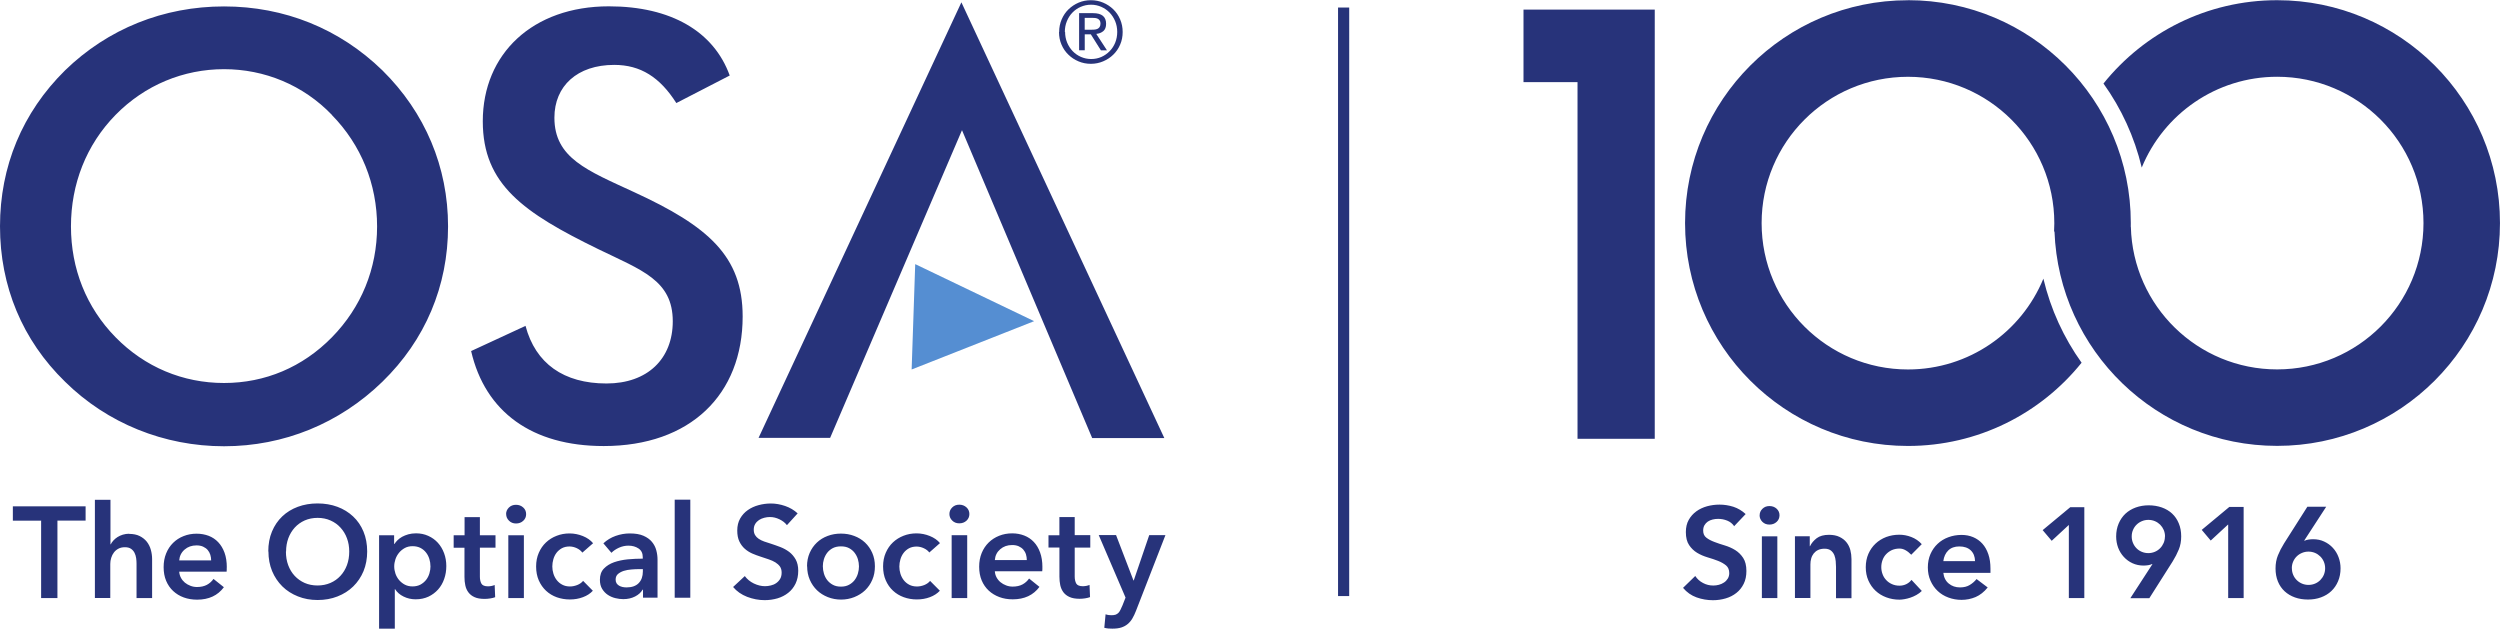 <svg xmlns="http://www.w3.org/2000/svg" width="505.825" height="127.313" viewBox="0 0 505.825 127.312"><path d="M219.476 6.018h1.178c.25 0 .5-.007.742-.025.242-.018.453-.064.64-.147.183-.08.33-.208.448-.38.115-.173.176-.41.176-.71 0-.253-.054-.457-.158-.615-.103-.15-.237-.27-.398-.35-.162-.08-.342-.13-.535-.15-.2-.02-.4-.03-.59-.03h-1.51v2.41zm-1.14-3.356h2.834c1.752 0 2.627.718 2.627 2.147 0 .67-.19 1.17-.57 1.49-.377.32-.855.5-1.417.56l2.16 3.32h-1.228l-2.038-3.24h-1.228v3.23h-1.14V2.66zM215.5 6.435c0 .782.136 1.507.412 2.178.28.668.653 1.246 1.127 1.738.47.49 1.03.88 1.67 1.16.64.28 1.34.43 2.07.43.73 0 1.43-.14 2.06-.42.63-.28 1.19-.67 1.67-1.16.48-.49.86-1.07 1.13-1.73.27-.67.41-1.39.41-2.18 0-.77-.14-1.49-.42-2.17-.28-.67-.66-1.25-1.14-1.75-.48-.49-1.04-.87-1.67-1.15-.64-.28-1.33-.43-2.07-.43-.74 0-1.43.15-2.08.43-.65.28-1.21.67-1.68 1.16-.48.49-.85 1.07-1.13 1.75-.28.68-.41 1.4-.41 2.18m-1.15 0c0-.91.17-1.76.51-2.55.34-.79.8-1.47 1.39-2.04.59-.57 1.27-1.02 2.04-1.35.78-.33 1.6-.49 2.48-.49s1.7.16 2.48.49c.78.33 1.46.78 2.05 1.35.59.57 1.05 1.25 1.39 2.04.34.79.51 1.64.51 2.55 0 .93-.17 1.78-.51 2.56-.34.79-.81 1.47-1.39 2.03-.59.58-1.27 1.02-2.05 1.35-.78.33-1.61.5-2.48.5-.88 0-1.71-.16-2.49-.49-.78-.33-1.46-.77-2.05-1.35-.59-.56-1.06-1.24-1.4-2.03-.34-.78-.51-1.63-.51-2.55m-206 98.85H2.6v-2.9h14.72v2.89h-5.7V121h-3.3v-15.71m17.82 2.732c.82 0 1.53.144 2.116.433.58.29 1.06.67 1.44 1.14.37.475.65 1.02.82 1.635.17.61.26 1.24.26 1.89v7.887h-3.15v-6.94c0-.37-.023-.752-.078-1.144-.057-.396-.168-.752-.33-1.074-.17-.33-.4-.6-.71-.81-.306-.21-.71-.32-1.22-.32s-.946.09-1.316.29c-.37.19-.677.45-.92.77s-.43.68-.55 1.09c-.126.4-.188.81-.188 1.23v6.9H19.2v-19.87h3.152v9.01h.052c.126-.26.303-.52.54-.78.238-.26.515-.49.826-.69.32-.2.68-.37 1.08-.49.402-.12.84-.19 1.314-.19m16.56 5.42c0-.4-.06-.79-.17-1.16-.116-.37-.298-.69-.54-.98-.247-.28-.558-.5-.93-.67-.38-.17-.82-.25-1.33-.25-.947 0-1.75.28-2.406.85-.656.57-1.02 1.3-1.09 2.19h6.465zm3.152 1.42v.42c0 .14-.008.28-.026.42h-9.592c.034.45.152.87.356 1.24.2.38.467.7.8.98.334.27.708.48 1.13.64.42.16.856.24 1.312.24.788 0 1.456-.15 2-.44.54-.29.99-.69 1.34-1.2l2.102 1.68c-1.245 1.68-3.05 2.52-5.413 2.52-.98 0-1.885-.15-2.708-.45-.826-.3-1.537-.74-2.14-1.3-.605-.56-1.08-1.25-1.42-2.06-.344-.81-.51-1.74-.51-2.77 0-1.02.166-1.94.51-2.78.34-.84.808-1.54 1.404-2.13.6-.59 1.3-1.05 2.12-1.37.82-.33 1.7-.49 2.64-.49.88 0 1.69.15 2.44.43.75.29 1.39.72 1.93 1.29.54.57.97 1.28 1.28 2.13.31.85.46 1.84.46 2.98m11.96-3.21c0 1 .15 1.92.46 2.75.31.83.75 1.56 1.32 2.17.57.61 1.25 1.09 2.02 1.43.78.34 1.65.51 2.59.51s1.81-.17 2.6-.51c.79-.34 1.47-.82 2.04-1.44.57-.61 1.01-1.34 1.32-2.17.31-.84.46-1.75.46-2.75 0-.96-.15-1.86-.46-2.68-.3-.82-.74-1.54-1.3-2.15-.56-.62-1.23-1.1-2.02-1.45-.78-.35-1.66-.53-2.62-.53-.96 0-1.83.18-2.61.52-.78.35-1.45.83-2.01 1.44-.56.62-.99 1.33-1.3 2.15-.3.83-.46 1.72-.46 2.69m-3.6 0c0-1.49.25-2.84.75-4.04.5-1.2 1.2-2.22 2.08-3.06.88-.84 1.94-1.49 3.15-1.94 1.22-.45 2.55-.68 3.98-.68 1.46 0 2.8.23 4.02.68 1.23.46 2.29 1.11 3.18 1.95.9.84 1.6 1.86 2.1 3.06s.75 2.55.75 4.03c0 1.45-.25 2.78-.74 3.98-.5 1.2-1.2 2.23-2.09 3.1-.89.87-1.95 1.54-3.18 2.02-1.22.48-2.56.72-4.02.72-1.43 0-2.76-.24-3.98-.73-1.21-.48-2.27-1.15-3.15-2.02-.88-.87-1.58-1.91-2.08-3.11-.49-1.2-.74-2.53-.74-3.98m32.78 3c0-.5-.07-.98-.22-1.46s-.37-.92-.67-1.3c-.3-.39-.67-.7-1.13-.94-.46-.23-.99-.35-1.6-.35-.58 0-1.1.12-1.55.36-.46.25-.85.57-1.17.95-.32.39-.57.82-.74 1.32-.16.49-.25.97-.25 1.47 0 .49.09.98.25 1.46.17.48.41.91.74 1.3.33.38.71.69 1.17.93.46.24.98.35 1.55.35.61 0 1.15-.13 1.61-.37.45-.25.83-.57 1.13-.95.3-.38.52-.82.67-1.31.15-.5.22-.99.22-1.47m-7.36-6.26v1.76h.08c.15-.25.36-.5.61-.75.26-.26.57-.48.93-.69.37-.2.79-.37 1.25-.5.47-.13.99-.2 1.56-.2.9 0 1.72.17 2.47.51.76.34 1.41.81 1.95 1.4.54.6.96 1.3 1.26 2.11.3.81.45 1.67.45 2.6 0 .93-.14 1.8-.43 2.61-.28.82-.7 1.53-1.23 2.13-.54.6-1.19 1.09-1.95 1.45-.76.35-1.62.54-2.59.54-.89 0-1.71-.19-2.45-.56-.74-.36-1.32-.86-1.72-1.5h-.05v7.996H76.7v-18.9h3.02m12.07 2.52v-2.52h2.207v-3.66h3.1v3.66h3.16v2.52h-3.16v5.86c0 .564.1 1.027.3 1.397.2.37.65.56 1.35.56.21 0 .43-.03.68-.07.244-.047.46-.11.66-.2l.1 2.47c-.28.11-.62.19-1 .25-.39.06-.76.094-1.11.094-.84 0-1.53-.11-2.05-.35-.53-.23-.94-.56-1.25-.97-.31-.41-.52-.89-.63-1.42-.12-.53-.17-1.11-.17-1.72v-5.89h-2.2m11.06-2.52h3.16V121h-3.15v-12.61zm-.44-4.28c0-.51.186-.95.564-1.33.38-.38.86-.56 1.44-.56s1.06.18 1.46.54c.4.36.59.81.59 1.35s-.19.994-.59 1.353c-.39.36-.87.538-1.45.538s-1.05-.19-1.43-.57c-.38-.38-.57-.82-.57-1.33m15.4 7.78c-.25-.35-.61-.64-1.1-.88-.49-.23-.99-.35-1.49-.35-.58 0-1.09.12-1.53.35-.43.24-.8.55-1.09.93-.29.385-.5.82-.64 1.3-.14.486-.21.97-.21 1.46s.07.97.22 1.457c.15.48.37.915.67 1.3.3.385.67.7 1.12.934.45.24.96.36 1.56.36.5 0 .98-.1 1.47-.29.5-.2.89-.47 1.19-.84l1.97 2c-.52.56-1.19 1-2.01 1.3-.81.31-1.69.46-2.64.46-.93 0-1.81-.15-2.64-.44-.83-.3-1.56-.74-2.18-1.32-.62-.58-1.11-1.28-1.47-2.1-.36-.83-.54-1.77-.54-2.81 0-1.02.18-1.94.54-2.76.36-.83.84-1.53 1.46-2.11.62-.58 1.33-1.028 2.15-1.34.81-.32 1.68-.48 2.61-.48.93 0 1.83.18 2.7.53.87.35 1.56.84 2.07 1.45l-2.16 1.89m12.23 3.35h-.71c-.51 0-1.04.022-1.6.07-.56.04-1.08.14-1.55.283-.47.15-.86.367-1.18.637-.31.27-.47.65-.47 1.12 0 .3.06.55.19.76.13.2.31.36.51.48.21.12.45.21.71.27.26.05.53.08.79.08 1.08 0 1.91-.29 2.47-.87.56-.58.84-1.37.84-2.37v-.44zm.05 4.153h-.1c-.32.56-.82 1.02-1.52 1.38-.7.36-1.5.54-2.39.54-.51 0-1.04-.064-1.59-.2-.55-.13-1.06-.35-1.52-.653-.47-.31-.85-.71-1.16-1.21-.31-.5-.46-1.12-.46-1.85 0-.94.26-1.7.8-2.26.53-.56 1.22-.99 2.06-1.29.84-.29 1.77-.49 2.8-.59 1.02-.09 2.03-.14 3.01-.14v-.31c0-.79-.29-1.37-.86-1.75-.57-.38-1.25-.57-2.04-.57-.66 0-1.3.14-1.92.42-.61.28-1.12.62-1.52 1.03l-1.63-1.92c.72-.67 1.55-1.17 2.48-1.5.93-.33 1.89-.5 2.85-.5 1.13 0 2.05.15 2.78.47.73.32 1.3.73 1.72 1.24.42.51.72 1.08.88 1.71.17.63.25 1.26.25 1.89v7.68h-2.94v-1.58m6.41 1.6h3.16V101.1h-3.16V121zm22.68-14.72c-.35-.46-.84-.84-1.48-1.15-.64-.31-1.28-.46-1.93-.46-.38 0-.77.05-1.15.15-.39.1-.74.25-1.05.45-.31.21-.57.47-.77.79-.2.33-.3.71-.3 1.17 0 .43.09.78.26 1.08.18.3.42.55.73.76.3.21.67.39 1.11.55.44.16.92.32 1.44.47.59.2 1.22.41 1.86.66.64.25 1.22.57 1.76.97.54.41.97.92 1.32 1.53.34.62.52 1.38.52 2.29 0 1-.19 1.87-.55 2.62-.37.748-.86 1.368-1.48 1.85-.62.49-1.33.86-2.15 1.108-.83.24-1.7.37-2.61.37-1.21 0-2.39-.23-3.55-.67-1.15-.45-2.1-1.11-2.84-1.99l2.37-2.21c.46.63 1.07 1.13 1.83 1.5.77.365 1.52.546 2.25.546.39 0 .79-.05 1.19-.15.4-.09.77-.25 1.09-.48.33-.23.59-.515.79-.856.2-.34.3-.76.3-1.27 0-.49-.12-.9-.34-1.22-.23-.32-.54-.6-.92-.84-.39-.24-.84-.44-1.37-.62-.52-.17-1.07-.36-1.65-.55-.56-.18-1.12-.39-1.68-.63-.557-.25-1.06-.57-1.51-.97-.447-.4-.81-.89-1.09-1.48s-.42-1.32-.42-2.19c0-.95.2-1.76.593-2.45.39-.68.91-1.25 1.55-1.695.638-.45 1.36-.78 2.18-1 .816-.22 1.64-.33 2.49-.33.94 0 1.9.17 2.87.5.97.332 1.82.832 2.537 1.5l-2.157 2.37m7.26 8.36c0 .49.07.97.22 1.47.15.49.375.93.67 1.31.3.38.68.7 1.13.94.46.25 1 .37 1.63.37.634 0 1.18-.12 1.634-.37.458-.24.83-.56 1.13-.94.298-.39.52-.83.67-1.32.15-.496.22-.985.22-1.47 0-.497-.08-.98-.22-1.46-.15-.485-.38-.92-.67-1.3-.3-.39-.68-.7-1.13-.937-.46-.24-1-.35-1.64-.35-.62 0-1.17.12-1.63.353-.45.24-.83.55-1.13.934-.29.38-.52.82-.67 1.3-.15.48-.22.96-.22 1.46m-3.2 0c0-1 .18-1.91.54-2.73.36-.82.85-1.51 1.46-2.09.61-.58 1.34-1.03 2.18-1.34.84-.32 1.735-.47 2.68-.47.95 0 1.846.15 2.687.47.84.31 1.57.76 2.19 1.34.61.58 1.1 1.27 1.46 2.09.36.81.54 1.72.54 2.72s-.17 1.91-.53 2.73c-.35.82-.84 1.53-1.45 2.12-.62.59-1.35 1.04-2.19 1.38-.84.33-1.73.5-2.68.5-.943 0-1.84-.17-2.68-.5-.84-.34-1.57-.79-2.18-1.38-.61-.59-1.1-1.29-1.46-2.12-.36-.83-.54-1.74-.54-2.74m24.737-2.76c-.25-.35-.61-.64-1.11-.88-.49-.23-.99-.35-1.49-.35-.58 0-1.09.12-1.525.35-.44.24-.8.55-1.09.93-.29.38-.51.82-.65 1.3-.14.48-.22.97-.22 1.46s.07.98.22 1.46.37.91.67 1.3c.29.38.67.69 1.12.93.44.23.96.35 1.56.35.49 0 .99-.1 1.47-.29.49-.2.89-.48 1.18-.84l1.98 1.99c-.53.56-1.2 1-2.01 1.3-.82.31-1.7.46-2.65.46-.93 0-1.81-.15-2.64-.45-.83-.3-1.56-.74-2.18-1.32-.62-.57-1.11-1.27-1.47-2.1-.36-.82-.54-1.76-.54-2.81 0-1.02.18-1.935.54-2.76.36-.83.84-1.53 1.46-2.11.61-.575 1.33-1.02 2.14-1.338.82-.32 1.69-.48 2.62-.48.92 0 1.82.18 2.69.53.87.35 1.56.83 2.06 1.44l-2.16 1.9m4.52-3.5h3.15V121h-3.15v-12.61zm-.45-4.28c0-.51.18-.956.56-1.33.38-.38.85-.566 1.43-.566s1.06.18 1.46.54c.39.36.59.81.59 1.35s-.2.996-.59 1.355c-.4.36-.88.53-1.46.53s-1.06-.19-1.43-.57c-.38-.37-.56-.82-.56-1.32m15.66 9.33c0-.41-.06-.79-.17-1.16-.11-.366-.3-.69-.54-.97-.25-.28-.56-.5-.93-.67-.38-.17-.82-.25-1.33-.25-.95 0-1.75.28-2.41.85-.66.57-1.02 1.29-1.09 2.19h6.46zm3.15 1.42v.42c0 .14-.01.28-.03.42h-9.59c.03.45.15.87.35 1.24.21.383.47.705.81.98.33.27.71.484 1.13.64.41.16.85.24 1.31.24.78 0 1.45-.147 1.99-.436.54-.29.99-.69 1.34-1.197l2.1 1.69c-1.245 1.68-3.05 2.52-5.41 2.52-.984 0-1.884-.15-2.71-.46-.82-.31-1.54-.74-2.15-1.31-.6-.56-1.08-1.25-1.42-2.06-.34-.81-.51-1.74-.51-2.77 0-1.01.17-1.94.51-2.77.34-.83.82-1.54 1.41-2.12.6-.59 1.3-1.04 2.12-1.37.82-.33 1.7-.49 2.64-.49.88 0 1.69.15 2.44.44.747.29 1.39.72 1.93 1.29.547.57.97 1.28 1.277 2.13.31.85.47 1.84.47 2.98m1.23-3.94v-2.52h2.206v-3.67h3.1v3.65h3.15v2.52h-3.15v5.86c0 .57.11 1.03.3 1.4.21.37.66.56 1.36.56.21 0 .44-.03.68-.07.25-.05.46-.11.66-.2l.1 2.47c-.275.11-.61.19-.994.25-.38.06-.75.09-1.1.09-.84 0-1.52-.12-2.05-.36-.53-.235-.94-.56-1.25-.97-.3-.41-.51-.88-.63-1.42-.11-.53-.17-1.1-.17-1.72v-5.9h-2.21m10.17-2.52h3.5l3.52 9.18h.06l3.13-9.17h3.28l-5.96 15.322c-.22.58-.47 1.09-.73 1.54-.26.45-.58.82-.95 1.13-.37.31-.8.54-1.3.7-.5.16-1.1.23-1.8.23-.26 0-.53 0-.8-.03-.27-.02-.55-.076-.83-.146l.26-2.73c.21.08.42.12.62.15s.39.04.56.04c.33 0 .61-.04.84-.11.23-.09.42-.21.58-.37.16-.17.29-.37.41-.62.13-.24.26-.53.4-.87l.63-1.6-5.41-12.61m48.4 12.3h2.26V1.53h-2.26v119.15zM308.25 1.93v14.69h10.93v72.16h15.626V1.945H308.25" fill="#27337a"/><path d="M386.04.037c24.9 0 45.086 20.186 45.086 45.084l-.006.78.018.02c.418 15.99 13.507 28.82 29.596 28.82 16.356 0 29.61-13.25 29.61-29.61 0-16.35-13.254-29.6-29.61-29.6-12.37 0-22.97 7.59-27.396 18.37-1.473-6.21-4.138-11.97-7.742-17C433.86 6.61 446.53.04 460.734.04c24.897 0 45.086 20.185 45.086 45.083 0 24.91-20.19 45.09-45.086 45.09-24.33 0-44.16-19.27-45.05-43.39h-.002l-.083.04c.03-.54.04-1.09.05-1.64v-.08c0-16.353-13.26-29.607-29.61-29.607-16.36 0-29.61 13.254-29.61 29.607 0 16.354 13.25 29.61 29.61 29.61 12.37 0 22.97-7.59 27.4-18.374 1.47 6.22 4.13 11.97 7.73 17.01-8.26 10.27-20.93 16.84-35.14 16.84-24.9 0-45.09-20.19-45.09-45.09 0-24.9 20.19-45.09 45.08-45.09" fill="#27337a" fill-rule="evenodd"/><path d="M350.86 106.442c-.35-.502-.81-.874-1.395-1.106-.585-.237-1.198-.353-1.84-.353-.38 0-.753.04-1.105.13-.357.084-.68.226-.97.414-.284.195-.516.443-.69.746-.175.304-.258.665-.258 1.085 0 .623.214 1.103.65 1.433.434.34.974.62 1.617.86.64.25 1.34.48 2.11.71.76.23 1.46.54 2.11.94.64.4 1.18.93 1.61 1.59.43.66.65 1.54.65 2.64 0 1-.18 1.86-.55 2.6-.37.74-.86 1.36-1.48 1.84-.62.49-1.33.86-2.15 1.1-.82.24-1.68.37-2.58.37-1.15 0-2.25-.19-3.32-.57-1.06-.38-1.98-1.02-2.74-1.93l2.47-2.4c.4.61.92 1.08 1.58 1.42.65.35 1.34.51 2.07.51.38 0 .76-.05 1.14-.15.38-.1.73-.26 1.04-.47.31-.2.56-.47.76-.79.19-.32.29-.69.29-1.1 0-.68-.22-1.2-.65-1.56-.44-.36-.98-.67-1.62-.92-.64-.25-1.35-.49-2.11-.71-.77-.23-1.47-.53-2.12-.92s-1.19-.92-1.62-1.56c-.44-.65-.66-1.53-.66-2.63 0-.95.19-1.78.58-2.47.39-.69.9-1.27 1.54-1.73.63-.46 1.36-.8 2.18-1.03.82-.22 1.65-.33 2.5-.33.97 0 1.91.15 2.83.44.91.3 1.73.79 2.47 1.47l-2.4 2.53m5.68 1.98h3.13V121h-3.13v-12.52zm-.45-4.26c0-.5.18-.94.56-1.31.37-.37.84-.56 1.42-.56s1.06.18 1.45.53c.39.36.59.81.59 1.34-.01.54-.2.99-.59 1.34-.39.36-.88.54-1.45.54s-1.05-.18-1.43-.56c-.37-.37-.56-.81-.56-1.32m7.18 4.25h2.97v2.01h.05c.29-.62.75-1.16 1.36-1.63.61-.45 1.43-.68 2.48-.68.83 0 1.54.14 2.12.42.58.28 1.06.64 1.42 1.1.36.45.62.97.78 1.56.15.59.23 1.21.23 1.85v7.9h-3.13v-6.34c0-.35-.02-.73-.06-1.16-.04-.42-.13-.83-.27-1.2-.15-.37-.38-.69-.69-.94-.32-.25-.75-.38-1.28-.38-.52 0-.96.09-1.32.26-.36.17-.65.41-.89.7-.23.3-.41.64-.51 1.02-.11.38-.16.78-.16 1.2v6.8h-3.13v-12.52m23.53 3.76c-.37-.38-.75-.69-1.15-.91-.4-.23-.81-.34-1.23-.34-.57 0-1.08.11-1.54.31-.45.21-.84.49-1.16.83-.33.35-.57.75-.73 1.2-.17.46-.25.93-.25 1.41 0 .49.08.96.25 1.41.16.45.4.85.73 1.2.32.35.71.63 1.16.83.45.21.97.32 1.54.32.49 0 .94-.1 1.36-.3.42-.2.78-.49 1.07-.87l2.09 2.24c-.32.31-.67.58-1.09.81-.41.23-.82.41-1.24.55-.42.14-.82.24-1.2.3-.38.07-.72.1-1 .1-.94 0-1.83-.16-2.66-.47-.84-.31-1.56-.76-2.17-1.33-.61-.57-1.09-1.26-1.45-2.07-.36-.81-.53-1.71-.53-2.7 0-.99.18-1.89.53-2.7.36-.81.84-1.5 1.45-2.07.6-.57 1.33-1.02 2.16-1.34.84-.31 1.72-.46 2.66-.46.8 0 1.61.15 2.41.46.81.31 1.52.79 2.12 1.45l-2.16 2.17m12.94 1.26c-.02-.92-.31-1.64-.86-2.17-.56-.53-1.33-.8-2.32-.8-.94 0-1.69.27-2.24.81-.55.54-.88 1.26-1 2.16h6.42zm-6.42 2.35c.1.94.47 1.67 1.1 2.19s1.38.78 2.27.78c.78 0 1.43-.16 1.96-.48.54-.32 1-.72 1.4-1.21l2.25 1.7c-.73.91-1.55 1.55-2.45 1.94-.91.38-1.85.57-2.84.57-.94 0-1.83-.16-2.66-.47-.84-.31-1.56-.75-2.17-1.33-.61-.57-1.09-1.26-1.45-2.07s-.54-1.71-.54-2.7c0-.99.18-1.89.53-2.7.36-.81.84-1.5 1.45-2.07.61-.58 1.33-1.02 2.17-1.33.83-.31 1.72-.47 2.66-.47.86 0 1.66.15 2.38.46.72.31 1.34.75 1.85 1.32.51.57.91 1.28 1.2 2.13.29.85.43 1.81.43 2.91v.86h-9.55m25.41-9.7l-3.47 3.21-1.83-2.16 5.59-4.64h2.84V121h-3.13v-14.88m19.46 2.43c0-.474-.09-.91-.26-1.32-.18-.41-.42-.765-.72-1.07-.31-.3-.66-.543-1.07-.715-.41-.17-.85-.26-1.32-.26-.47 0-.91.09-1.32.265-.41.17-.77.41-1.07.71-.31.3-.55.66-.72 1.07-.18.41-.26.84-.26 1.318 0 .47.09.91.26 1.313.17.41.41.77.71 1.07.3.31.66.55 1.07.72.41.17.85.26 1.31.26.47 0 .91-.09 1.32-.26.41-.17.76-.41 1.07-.72.3-.3.54-.66.72-1.07.17-.4.26-.84.26-1.31m-6.97 12.44l4.43-6.83-.05-.05c-.19.11-.45.18-.77.24-.32.05-.64.08-.95.08-.82 0-1.568-.16-2.247-.47-.68-.31-1.26-.74-1.76-1.28-.49-.53-.88-1.16-1.15-1.87-.26-.71-.4-1.47-.4-2.27 0-.95.17-1.82.5-2.6.33-.78.79-1.45 1.37-2 .58-.54 1.28-.96 2.09-1.26.81-.29 1.69-.44 2.62-.44.96 0 1.84.15 2.65.43.81.29 1.51.7 2.09 1.24.58.54 1.03 1.2 1.35 1.98.33.78.49 1.66.49 2.64 0 .98-.16 1.86-.485 2.65-.32.79-.74 1.6-1.24 2.41l-4.72 7.44h-3.81m19.7-14.87l-3.47 3.21-1.82-2.16 5.58-4.64h2.9V121h-3.13v-14.86m12.89 8.84c0 .47.082.91.26 1.32.17.41.412.76.72 1.07.3.3.66.54 1.07.714.4.17.85.26 1.312.26.47 0 .91-.09 1.32-.26.41-.17.765-.416 1.07-.72.302-.31.542-.66.715-1.07.17-.41.26-.85.26-1.32 0-.47-.09-.91-.26-1.316-.175-.41-.415-.77-.72-1.07-.31-.305-.66-.545-1.07-.72-.41-.17-.85-.26-1.32-.26-.47 0-.91.09-1.32.266-.41.17-.77.41-1.07.71-.305.3-.546.66-.72 1.07-.175.408-.26.84-.26 1.31m6.96-12.44l-4.44 6.83.05.06c.2-.103.45-.182.77-.234.33-.05.64-.08.96-.08.82 0 1.57.15 2.24.47.68.31 1.27.74 1.76 1.272.5.54.88 1.163 1.15 1.88.27.71.41 1.47.41 2.27 0 .953-.17 1.823-.5 2.604-.33.79-.79 1.45-1.37 2-.58.55-1.28.97-2.09 1.267-.81.3-1.685.44-2.62.44-.97 0-1.86-.14-2.66-.43s-1.496-.7-2.078-1.24c-.58-.54-1.04-1.2-1.357-1.98-.32-.786-.48-1.66-.48-2.635 0-.98.16-1.86.48-2.65.32-.79.73-1.596 1.24-2.414l4.72-7.43h3.8M67.16 23.25c-5.814-6.05-13.645-9.254-21.833-9.254-8.188 0-16.02 3.204-21.95 9.255-5.934 6.06-9.02 14.01-9.02 22.55 0 8.54 3.086 16.38 9.02 22.43 5.93 6.05 13.644 9.26 21.95 9.26s15.9-3.2 21.833-9.25c5.932-6.05 9.136-13.88 9.136-22.42 0-8.54-3.204-16.49-9.136-22.54zm10.204 53.99c-8.66 8.424-19.934 13.05-32.037 13.05-12.103 0-23.613-4.626-32.156-13.05C4.51 68.814 0 57.897 0 45.795c0-12.103 4.51-23.02 13.17-31.563C21.834 5.81 33.107 1.3 45.328 1.3c12.222 0 23.376 4.51 32.037 12.933 8.662 8.543 13.29 19.578 13.29 31.563 0 12.102-4.628 23.02-13.29 31.443m28.97-11.28c2.02 7.59 7.714 11.63 16.376 11.63 8.31 0 13.41-4.99 13.41-12.58 0-8.31-6.29-10.33-15.07-14.6-15.07-7.36-23.37-13.05-23.37-25.87 0-13.65 10.09-23.26 25.51-23.26 12.58 0 21.24 5.1 24.45 14l-10.8 5.57c-3.32-5.22-7.23-7.72-12.57-7.72-7.47 0-12.1 4.27-12.1 10.68 0 8.18 6.65 10.68 16.14 15.07 14.95 6.88 21.95 12.93 21.95 25.15 0 15.78-10.56 26.22-28.12 26.22-14.47 0-23.97-6.88-26.82-19.22l11.04-5.11m88.3-39.63l-26.7 62.3h-14.48L194.52.47l41.056 88.16H220.98l-26.342-62.295" fill="#27337a"/><path d="M209.235 64.98l-24.06-11.54-.723 21.318 24.783-9.777" fill="#558ed2"/></svg>